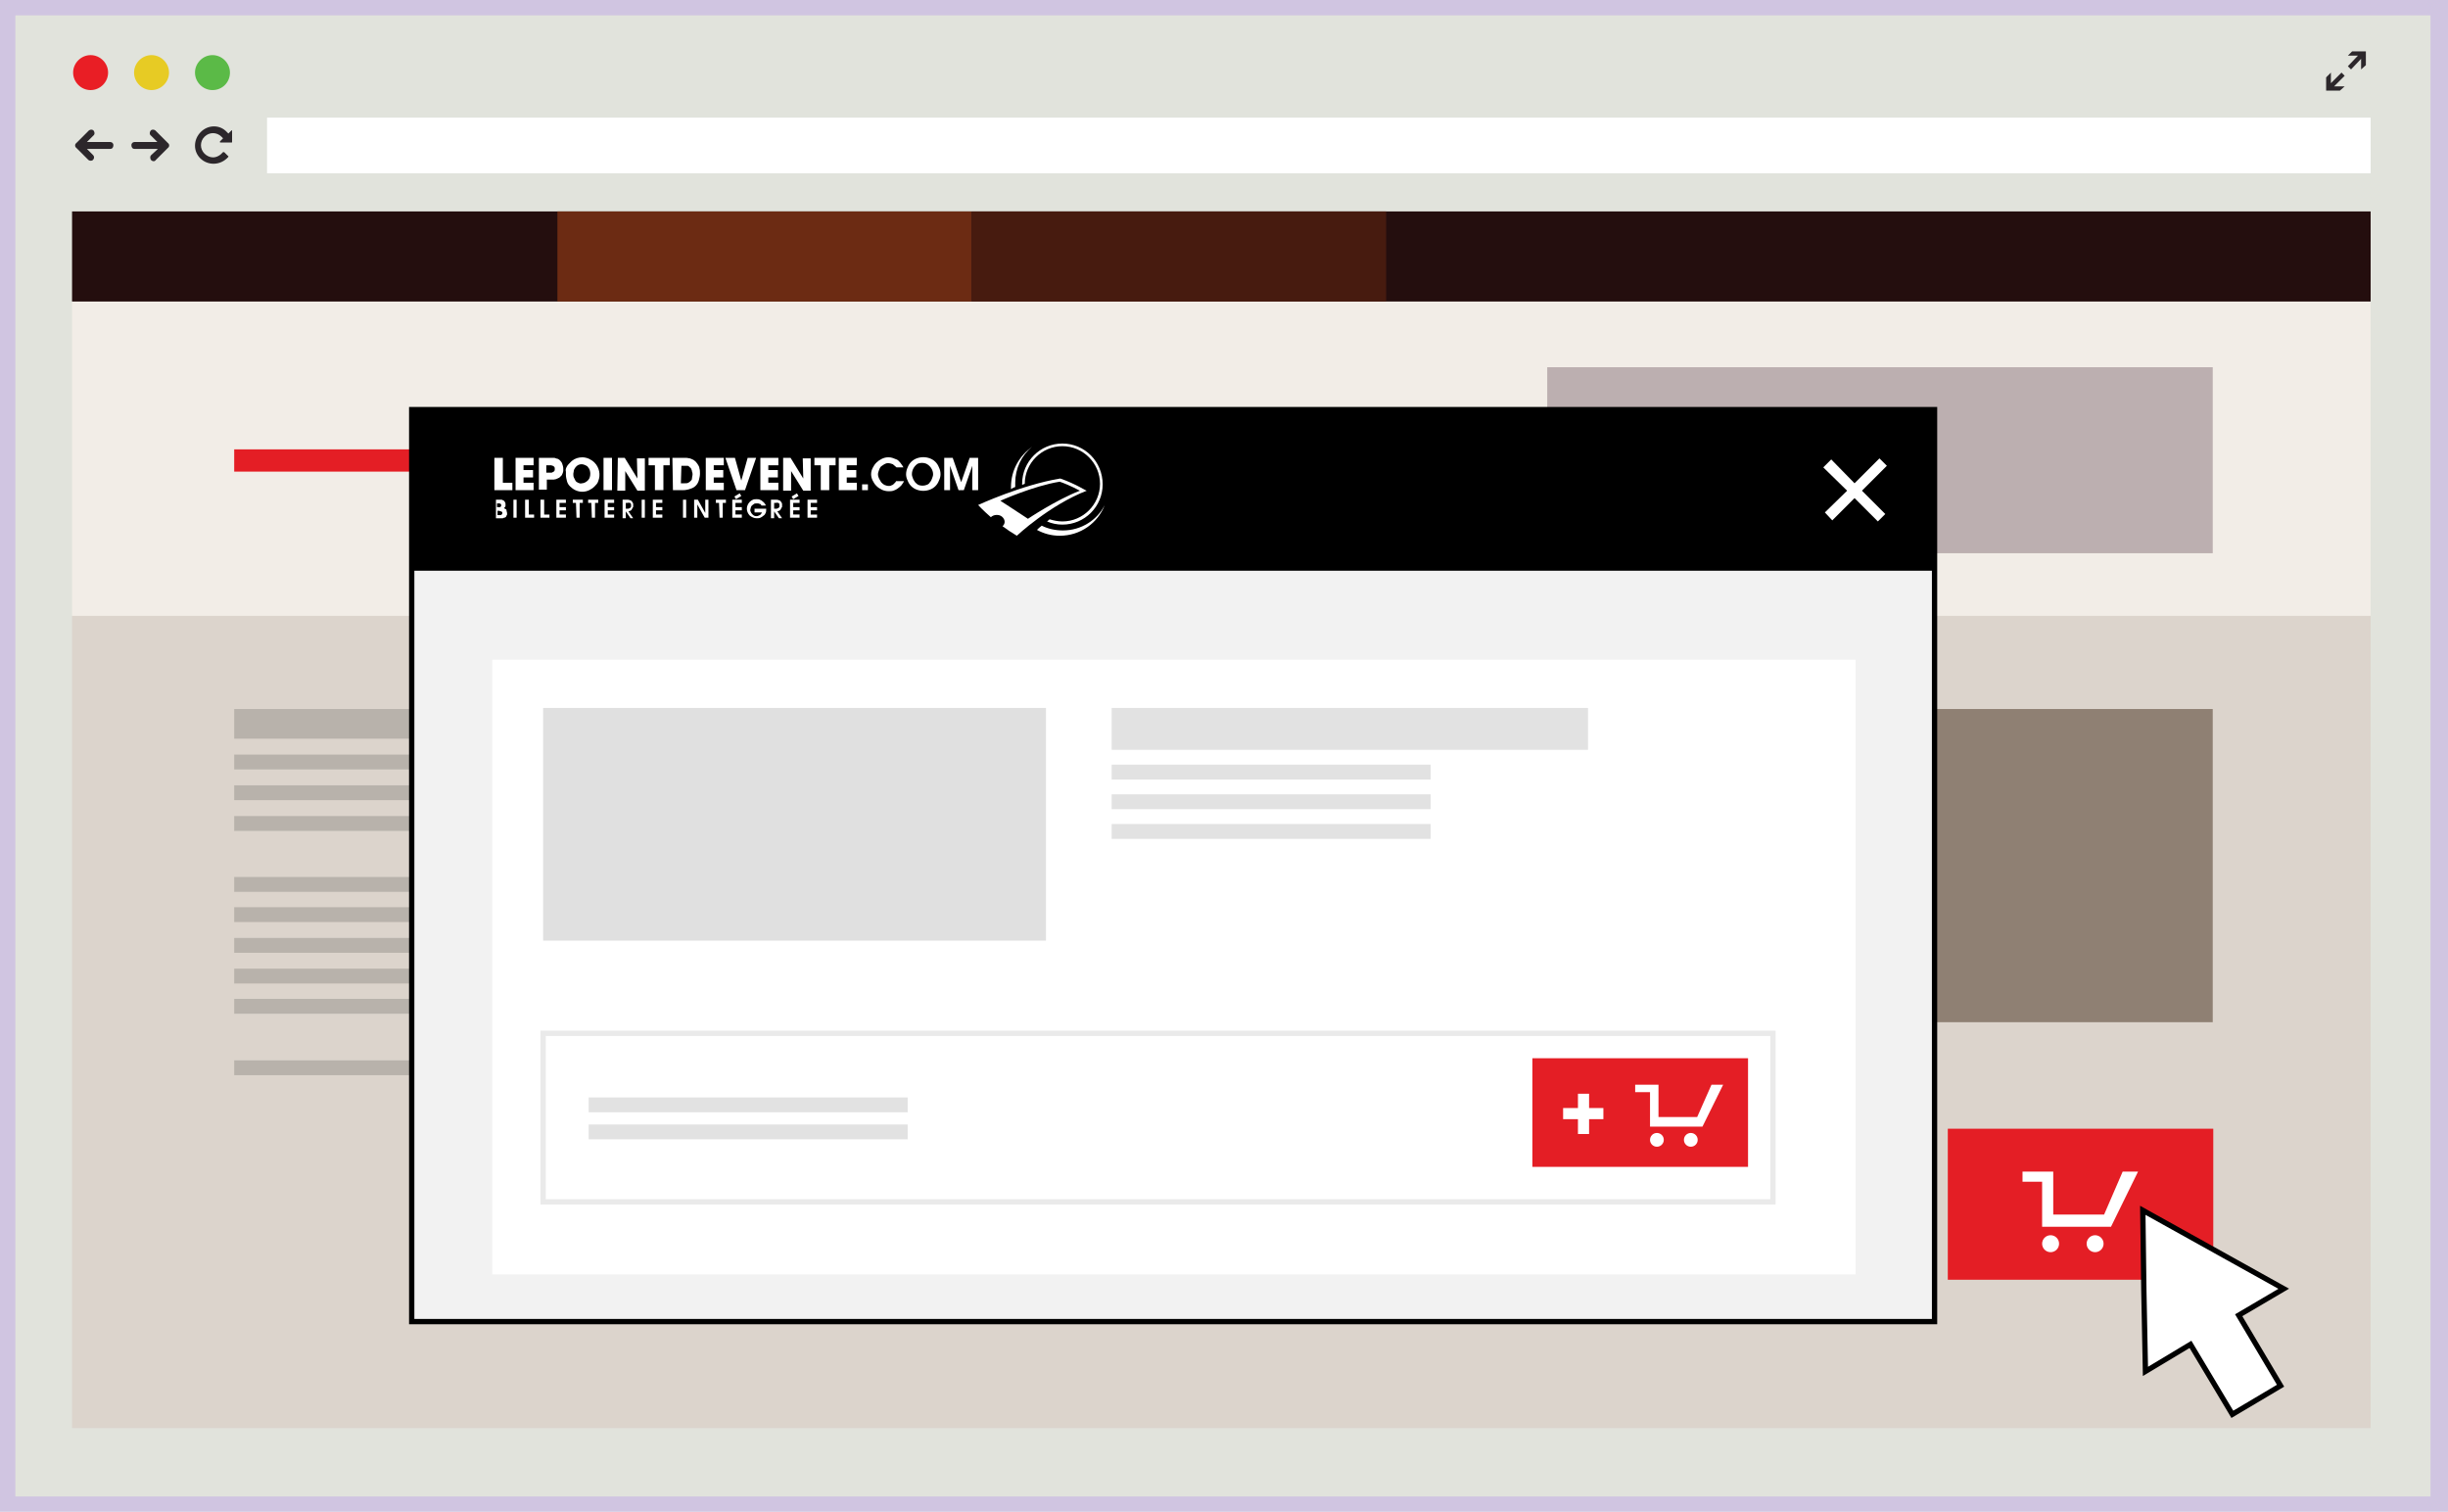<?xml version="1.0" encoding="utf-8"?>
<!-- Generator: Adobe Illustrator 23.0.6, SVG Export Plug-In . SVG Version: 6.00 Build 0)  -->
<svg version="1.1" id="Layer_1" xmlns="http://www.w3.org/2000/svg" xmlns:xlink="http://www.w3.org/1999/xlink" x="0px" y="0px"
	 viewBox="0 0 462 285.3" style="enable-background:new 0 0 462 285.3;" xml:space="preserve">
<style type="text/css">
	.st0{fill:#D0C5E1;}
	.st1{fill:#E1E3DC;}
	.st2{fill:#FFFFFF;}
	.st3{fill:#E91E25;}
	.st4{fill:#E7CB24;}
	.st5{fill:#5BBA47;}
	.st6{fill:#2C272B;}
	.st7{fill:#DCD4CC;}
	.st8{fill:#F2EDE7;}
	.st9{fill:#240E0E;}
	.st10{fill:#6C2B13;}
	.st11{fill:#471B0F;}
	.st12{fill:#E41E25;}
	.st13{fill:#BCAFB0;}
	.st14{fill:#B8B2AB;}
	.st15{fill:#8F8073;}
	.st16{fill:#231F20;}
	.st17{fill:#EF4136;}
	.st18{fill:#AAA8A5;}
	.st19{fill:#E61E25;}
	.st20{fill:#1F1B27;}
	.st21{fill:#908783;}
	.st22{fill:#B7B1AA;}
	.st23{fill:#A9A39C;}
	.st24{fill:#99938C;}
	.st25{fill:#7E7771;}
	.st26{fill:#FFFFFF;stroke:#000000;stroke-miterlimit:10;}
	.st27{fill:#F2F2F2;stroke:#000000;stroke-miterlimit:10;}
	.st28{fill:#E0E0E0;}
	.st29{fill:none;stroke:#EAEAEA;stroke-miterlimit:10;}
	.st30{fill:#E2E2E2;}
	.st31{display:none;fill:#FFFFFF;}
</style>
<title>your-website</title>
<rect class="st0" width="462" height="285.3"/>
<rect x="2.9" y="2.9" class="st1" width="455.8" height="279.5"/>
<rect x="50.4" y="22.2" class="st2" width="397" height="10.5"/>
<path class="st3" d="M13.8,13.7c0-1.8,1.5-3.3,3.3-3.3c1.8,0,3.3,1.5,3.3,3.3S18.9,17,17.1,17c0,0,0,0,0,0
	C15.3,17,13.8,15.5,13.8,13.7z"/>
<path class="st4" d="M25.3,13.7c0-1.8,1.5-3.3,3.3-3.3c1.8,0,3.3,1.5,3.3,3.3c0,1.8-1.5,3.3-3.3,3.3c0,0,0,0,0,0
	C26.8,17,25.3,15.5,25.3,13.7z"/>
<path class="st5" d="M36.8,13.7c0-1.8,1.5-3.3,3.3-3.3c1.8,0,3.3,1.5,3.3,3.3S42,17,40.1,17c0,0,0,0,0,0
	C38.3,17,36.8,15.5,36.8,13.7z"/>
<path class="st6" d="M29.8,28.1h-4.4c-0.4,0-0.6-0.3-0.6-0.7c0-0.4,0.3-0.6,0.6-0.6h4.3c0,0-0.2-0.2-1.2-1.2
	c-0.3-0.2-0.3-0.6-0.1-0.9s0.6-0.3,0.9-0.1c0,0,0.1,0.1,0.1,0.1l2.3,2.3c0.3,0.2,0.3,0.7,0,0.9c0,0,0,0,0,0l-2.3,2.3
	c-0.2,0.3-0.6,0.3-0.9,0c0,0,0,0,0,0c-0.2-0.3-0.2-0.7,0-0.9L29.8,28.1L29.8,28.1z"/>
<path class="st6" d="M16.4,28.1h4.4c0.4,0,0.6-0.3,0.6-0.7c0-0.4-0.3-0.6-0.6-0.6h-4.4l1.2-1.2c0.3-0.2,0.3-0.6,0.1-0.9
	s-0.6-0.3-0.9-0.1c0,0-0.1,0.1-0.1,0.1L14.4,27c-0.3,0.2-0.3,0.7,0,0.9c0,0,0,0,0,0l2.3,2.3c0.3,0.2,0.7,0.2,0.9-0.1
	c0.2-0.2,0.2-0.6,0-0.8L16.4,28.1L16.4,28.1z"/>
<path class="st6" d="M43.1,29.6c-0.7,0.8-1.7,1.3-2.8,1.3c-1.9,0-3.5-1.5-3.5-3.4c0-1,0.4-1.9,1.1-2.6l0,0c1.4-1.4,3.6-1.4,4.9,0
	l0,0c0.1,0.1,0.2,0.2,0.3,0.3l0.6-0.6c0,0,0.1,0,0.1,0c0,0,0,0,0,0.1v2.1c0,0,0,0.1-0.1,0.1l0,0h-2.1c0,0-0.1,0-0.1-0.1
	c0,0,0-0.1,0-0.1l0.6-0.6c-0.1-0.1-0.2-0.2-0.3-0.3l0,0c-0.9-0.9-2.3-0.9-3.2,0c0,0,0,0,0,0l0,0c-0.9,0.9-0.9,2.3,0,3.2
	c0.4,0.4,1,0.7,1.6,0.7c0.7,0,1.4-0.4,1.9-1c0,0,0.1,0,0.1,0c0,0,0.1,0,0.1,0l0.7,0.7c0.1,0,0.1,0.1,0.1,0.1
	C43.1,29.5,43.1,29.6,43.1,29.6z"/>
<polygon class="st6" points="443.7,13.1 445.6,11.1 445.6,13.1 446.5,12.3 446.5,9.7 443.9,9.7 443.1,10.5 445,10.5 443.1,12.5 
	443.7,13.1 "/>
<polygon class="st6" points="441.9,13.7 439.9,15.7 439.9,13.7 439,14.6 439,17.1 441.6,17.1 442.5,16.3 440.5,16.3 442.5,14.3 
	441.9,13.7 "/>
<rect x="13.6" y="116.2" class="st7" width="433.8" height="153.3"/>
<rect x="13.6" y="56.9" class="st8" width="433.8" height="59.3"/>
<rect x="13.6" y="39.9" class="st9" width="433.8" height="17"/>
<rect x="105.2" y="39.9" class="st10" width="78.2" height="17"/>
<rect x="183.4" y="39.9" class="st11" width="78.2" height="17"/>
<rect x="44.2" y="84.8" class="st12" width="50.2" height="4.2"/>
<rect x="103.2" y="84.8" class="st12" width="50.2" height="4.2"/>
<rect x="162.3" y="84.8" class="st12" width="50.2" height="4.2"/>
<rect x="221.3" y="84.8" class="st12" width="50.2" height="4.2"/>
<rect x="292" y="69.3" class="st13" width="125.6" height="35.1"/>
<rect x="44.2" y="133.8" class="st14" width="227.3" height="5.6"/>
<rect x="44.2" y="142.4" class="st14" width="227.3" height="2.8"/>
<rect x="44.2" y="148.2" class="st14" width="227.3" height="2.8"/>
<rect x="44.2" y="154" class="st14" width="227.3" height="2.8"/>
<rect x="44.2" y="165.5" class="st14" width="227.3" height="2.8"/>
<rect x="44.2" y="171.2" class="st14" width="227.3" height="2.8"/>
<rect x="44.2" y="177" class="st14" width="227.3" height="2.8"/>
<rect x="44.2" y="182.8" class="st14" width="227.3" height="2.8"/>
<rect x="44.2" y="188.5" class="st14" width="227.3" height="2.8"/>
<rect x="44.2" y="200.1" class="st14" width="227.3" height="2.8"/>
<rect x="367.6" y="213" class="st12" width="50.1" height="28.5"/>
<rect x="292" y="133.8" class="st15" width="125.6" height="59.1"/>
<rect x="772.5" y="103.2" class="st2" width="125.6" height="120.3"/>
<path class="st2" d="M698.2,142.4c-5,1-9.9,2.6-14.5,4.7c0.7,0.8,1.4,1.5,2.2,2.2c0.6-0.5,1.4-0.5,2-0.1c0.5,0.4,0.6,1.1,0.3,1.6
	c0,0.1-0.1,0.1-0.1,0.1c0.8,0.6,1.6,1.1,2.6,1.7c0,0,5.8-5.5,12.4-8C701.5,143.7,699.9,143,698.2,142.4"/>
<path class="st16" d="M688.2,150.8c0.3-0.5,0.2-1.2-0.3-1.5c-0.6-0.5-1.4-0.4-2,0.1c-0.7-0.6-1.4-1.2-2-1.9l0,0c0,0,0.1,0.6,2.1,2.5
	c0.4-0.6,1.1-0.7,1.7-0.4c0,0,0,0,0,0C688.1,149.8,688.3,150.3,688.2,150.8"/>
<path class="st16" d="M698.7,151.6c-1.3,0-2.6-0.3-3.8-0.9l1.2-1c0.8,0.3,1.7,0.5,2.5,0.5c3.8,0,6.9-3.1,6.9-6.9s-3.1-6.9-6.9-6.9
	c-3.8,0-6.9,3.1-6.9,6.9c0,0.1,0,0.2,0,0.4l-1.5,0.5c0-0.3-0.1-0.7-0.1-1c0-2.5,1.1-4.8,3-6.4c-2.3,1.6-3.7,4.3-3.7,7.1
	c0,0.2,0,0.4,0,0.6c-1.4,0.6-2.8,1.2-4.2,1.9c4.1-1.8,8.5-3.1,12.9-4c1.7,0.6,3.2,1.3,4.7,2.3c-6.4,2.4-12.4,8-12.4,8
	c-1-0.6-1.8-1.1-2.6-1.7l0,0.6c0.8,0.6,1.6,1.3,2.7,2c0.8-0.9,1.8-1.8,2.7-2.6c4,2.7,9.3,1.6,12-2.3c0.4-0.5,0.6-1.1,0.9-1.7
	C704.7,149.9,701.8,151.7,698.7,151.6"/>
<path class="st17" d="M698.2,143c-3.6,0.8-7.2,1.9-10.6,3.4c0,0,2.9,1.9,4.9,3.2c2.9-1.9,6-3.6,9.2-4.9
	C700.6,144,699.4,143.4,698.2,143"/>
<path class="st16" d="M598.9,139h1.5v4.4h1.7v1.3h-3.1V139z"/>
<path class="st16" d="M602.6,139h3.2v1.3H604v0.9h1.7v1.3H604v1h1.8v1.3h-3.2V139z"/>
<path class="st16" d="M606.7,139h1.9c0.2,0,0.4,0,0.7,0c0.2,0,0.3,0.1,0.5,0.1c0.1,0,0.2,0.1,0.3,0.1l0.3,0.2
	c0.2,0.2,0.4,0.4,0.5,0.7c0.1,0.3,0.2,0.6,0.2,0.8c0,0.1,0,0.3,0,0.4c0,0.1-0.1,0.3-0.1,0.4c-0.1,0.1-0.1,0.2-0.2,0.4
	c-0.1,0.1-0.2,0.2-0.2,0.3c-0.1,0.1-0.2,0.2-0.3,0.2c-0.1,0.1-0.2,0.1-0.3,0.1c-0.1,0-0.3,0.1-0.4,0.1c-0.2,0-0.4,0-0.6,0h-0.6v1.8
	h-1.4L606.7,139z M608.1,141.6h0.8c0.1,0,0.2,0,0.3-0.1c0.1,0,0.2-0.1,0.2-0.2c0.1-0.1,0.1-0.3,0.1-0.4c0-0.1,0-0.3-0.1-0.4
	c-0.1-0.1-0.2-0.2-0.3-0.2c-0.1,0-0.2-0.1-0.3-0.1h-0.8L608.1,141.6z"/>
<path class="st16" d="M611.6,140.7c0.2-0.5,0.5-0.9,0.9-1.2c0.2-0.2,0.5-0.3,0.8-0.4c0.3-0.1,0.7-0.2,1.1-0.2c0.4,0,0.8,0.1,1.2,0.2
	c0.4,0.1,0.7,0.4,1,0.6c0.3,0.3,0.5,0.6,0.6,0.9c0.2,0.4,0.2,0.7,0.2,1.1c0,0.4-0.1,0.8-0.2,1.1c-0.1,0.4-0.3,0.7-0.6,1
	c-0.3,0.3-0.6,0.5-1,0.6c-0.4,0.2-0.8,0.2-1.2,0.2c-0.4,0-0.8-0.1-1.2-0.2c-0.4-0.2-0.7-0.4-1-0.6c-0.3-0.3-0.5-0.6-0.6-0.9
	c-0.1-0.3-0.2-0.7-0.2-1.1c0-0.2,0-0.4,0-0.6C611.4,141.1,611.5,140.9,611.6,140.7z M612.8,141.8c0,0.2,0,0.4,0.1,0.6
	c0.1,0.2,0.2,0.4,0.3,0.5c0.1,0.2,0.3,0.3,0.5,0.4c0.2,0.1,0.4,0.1,0.7,0.1c0.2,0,0.5,0,0.7-0.2c0.2-0.1,0.3-0.2,0.5-0.4
	c0.1-0.2,0.2-0.3,0.3-0.5c0.1-0.2,0.1-0.4,0.1-0.6c0-0.2,0-0.4-0.1-0.6c-0.1-0.2-0.2-0.4-0.3-0.6c-0.1-0.2-0.3-0.3-0.5-0.4
	c-0.2-0.1-0.4-0.2-0.7-0.2c-0.2,0-0.5,0-0.7,0.1c-0.2,0.1-0.4,0.2-0.5,0.4c-0.1,0.2-0.2,0.3-0.3,0.5
	C612.8,141.4,612.8,141.6,612.8,141.8z"/>
<path class="st16" d="M618.1,139h1.5v5.7h-1.5V139z"/>
<path class="st16" d="M620.6,139h1.2l2.2,3.6l0,0L624,139h1.4v5.7h-1.3l-2.2-3.5l0,0v3.5h-1.4V139z"/>
<path class="st16" d="M627.2,140.2H626V139h3.7v1.3h-1.1v4.4h-1.5V140.2z"/>
<path class="st16" d="M630.2,139h1.9h0.6c0.2,0,0.4,0.1,0.7,0.1c0.2,0.1,0.5,0.2,0.7,0.3c0.2,0.2,0.5,0.4,0.6,0.6
	c0.2,0.3,0.3,0.5,0.4,0.9c0.1,0.3,0.1,0.6,0.1,0.9c0,0.4,0,0.7-0.1,1.1c-0.1,0.3-0.3,0.6-0.5,0.9c-0.3,0.3-0.6,0.5-0.9,0.6
	c-0.4,0.2-0.9,0.2-1.4,0.2h-2L630.2,139z M631.7,143.4h0.6c0.2,0,0.5,0,0.7-0.1c0.2-0.1,0.3-0.2,0.4-0.3c0.1-0.2,0.2-0.3,0.2-0.5
	c0-0.2,0.1-0.4,0.1-0.6c0-0.2,0-0.4-0.1-0.5c0-0.2-0.1-0.4-0.2-0.5c0-0.1-0.1-0.1-0.1-0.2c-0.1-0.1-0.1-0.1-0.2-0.2
	c-0.1-0.1-0.2-0.1-0.3-0.1c-0.1,0-0.3,0-0.4,0h-0.6V143.4z"/>
<path class="st16" d="M636,139h3.2v1.3h-1.8v0.9h1.7v1.3h-1.7v1h1.8v1.3h-3.2L636,139z"/>
<path class="st16" d="M641.2,139l1.2,4l0,0l1.2-4h1.5l-1.9,5.7h-1.5l-1.9-5.7H641.2z"/>
<path class="st16" d="M645.6,139h3.2v1.3H647v0.9h1.7v1.3H647v1h1.8v1.3h-3.2V139z"/>
<path class="st16" d="M649.7,139h1.2l2.2,3.6l0,0l-0.1-3.6h1.4v5.7h-1.3l-2.2-3.5l0,0v3.5h-1.4L649.7,139z"/>
<path class="st16" d="M656.2,140.2h-1.1V139h3.7v1.3h-1.1v4.4h-1.5V140.2z"/>
<path class="st16" d="M659.4,139h3.2v1.3h-1.8v0.9h1.7v1.3h-1.7v1h1.8v1.3h-3.2V139z"/>
<path class="st17" d="M663.5,143.7h1v1h-1V143.7z"/>
<path class="st17" d="M670.9,143.1c-0.1,0.3-0.3,0.5-0.4,0.7c-0.2,0.2-0.4,0.4-0.6,0.5c-0.2,0.1-0.5,0.3-0.8,0.3
	c-0.7,0.2-1.4,0.2-2-0.1c-0.4-0.2-0.7-0.4-1-0.6c-0.3-0.3-0.5-0.6-0.6-1c-0.2-0.4-0.2-0.7-0.2-1.1c0-0.4,0.1-0.8,0.2-1.1
	c0.3-0.7,0.9-1.3,1.6-1.6c0.4-0.2,0.8-0.2,1.2-0.2c0.2,0,0.5,0,0.7,0.1c0.3,0.1,0.5,0.2,0.8,0.3c0.5,0.3,0.9,0.8,1.2,1.3h-1.2
	c-0.2-0.2-0.4-0.4-0.7-0.6c-0.3-0.1-0.5-0.2-0.8-0.2c-0.2,0-0.5,0.1-0.7,0.1c-0.2,0.1-0.4,0.2-0.6,0.4c-0.2,0.2-0.3,0.4-0.4,0.6
	c-0.1,0.2-0.2,0.5-0.2,0.8c0,0.3,0.1,0.5,0.2,0.8c0.1,0.2,0.2,0.4,0.4,0.6c0.2,0.2,0.4,0.3,0.6,0.4c0.2,0.1,0.5,0.2,0.7,0.2
	c0.2,0,0.3,0,0.5-0.1c0.1,0,0.3-0.1,0.4-0.2c0.1-0.1,0.2-0.1,0.3-0.2l0.2-0.2L670.9,143.1z"/>
<path class="st17" d="M671.2,141.8c0-0.4,0.1-0.8,0.2-1.2c0.2-0.4,0.4-0.7,0.7-0.9c0.3-0.3,0.6-0.5,1-0.6c0.7-0.3,1.6-0.3,2.3,0
	c0.4,0.1,0.7,0.4,1,0.6c0.3,0.3,0.5,0.6,0.6,0.9c0.2,0.4,0.2,0.8,0.2,1.2c0,0.4-0.1,0.8-0.2,1.1c-0.3,0.7-0.9,1.3-1.6,1.6
	c-0.4,0.2-0.8,0.2-1.2,0.2c-0.8,0-1.5-0.3-2.1-0.9c-0.3-0.3-0.5-0.6-0.6-0.9C671.3,142.6,671.2,142.2,671.2,141.8z M672.3,141.8
	c0,0.3,0,0.5,0.1,0.8c0.1,0.2,0.2,0.4,0.4,0.6c0.2,0.2,0.4,0.3,0.6,0.4c0.2,0.1,0.5,0.2,0.8,0.2c0.3,0,0.5,0,0.8-0.2
	c0.2-0.1,0.4-0.2,0.6-0.4c0.2-0.2,0.3-0.4,0.4-0.6c0.1-0.2,0.2-0.5,0.2-0.8c0-0.3,0-0.5-0.2-0.8c-0.2-0.5-0.5-0.8-1-1.1
	c-0.2-0.1-0.5-0.2-0.8-0.2c-0.3,0-0.5,0.1-0.8,0.2c-0.2,0.1-0.4,0.2-0.6,0.4c-0.2,0.2-0.3,0.4-0.4,0.6
	C672.4,141.3,672.3,141.6,672.3,141.8L672.3,141.8z"/>
<path class="st17" d="M678,139h1.5l1.5,4.3l0,0l1.5-4.3h1.5v5.7h-1.1v-4.3l0,0l-1.5,4.3h-0.9l-1.5-4.3l0,0v4.3H678L678,139z"/>
<path class="st17" d="M598.9,146.4h0.9h0.3c0.1,0,0.2,0,0.2,0.1c0.1,0,0.1,0.1,0.2,0.1c0.1,0.1,0.2,0.2,0.2,0.3
	c0.1,0.1,0.1,0.2,0.1,0.3c0,0.1,0,0.2,0,0.2c0,0.1-0.1,0.1-0.1,0.2c0,0-0.1,0.1-0.1,0.1l-0.1,0.1l0.2,0.1c0.1,0,0.1,0.1,0.2,0.1
	c0.1,0.1,0.1,0.1,0.1,0.2c0,0.1,0.1,0.2,0.1,0.3c0,0.1,0,0.2,0,0.3c0,0.1-0.1,0.1-0.1,0.2c0,0.1-0.1,0.1-0.1,0.2
	c0,0-0.1,0.1-0.1,0.1c-0.1,0-0.1,0.1-0.2,0.1c-0.1,0-0.1,0-0.2,0.1H600h-1L598.9,146.4z M599.5,147.6h0.3c0.1,0,0.1,0,0.2,0
	c0.1,0,0.1-0.1,0.1-0.1c0-0.1,0.1-0.1,0.1-0.2c0-0.1,0-0.2-0.1-0.2c-0.1-0.1-0.2-0.1-0.3-0.1h-0.2V147.6z M599.5,149h0.4
	c0.1,0,0.1,0,0.2,0c0.1,0,0.1-0.1,0.2-0.1c0.1-0.1,0.1-0.2,0.1-0.2c0,0,0-0.1,0-0.1c0-0.1,0-0.1-0.1-0.1c-0.1,0-0.1-0.1-0.2-0.1
	c-0.1,0-0.2,0-0.3,0h-0.3L599.5,149z"/>
<path class="st17" d="M602.3,146.4h0.6v3.2h-0.6V146.4z"/>
<path class="st17" d="M604.4,146.4h0.6v2.6h1v0.6h-1.6L604.4,146.4z"/>
<path class="st17" d="M607.1,146.4h0.6v2.6h1v0.6h-1.6L607.1,146.4z"/>
<path class="st17" d="M609.8,146.4h1.7v0.6h-1.1v0.8h1.1v0.6h-1.1v0.8h1.1v0.6h-1.7V146.4z"/>
<path class="st17" d="M613.3,146.9h-0.6v-0.6h1.8v0.6h-0.6v2.6h-0.6V146.9z"/>
<path class="st17" d="M615.9,146.9h-0.6v-0.6h1.8v0.6h-0.6v2.6h-0.6V146.9z"/>
<path class="st17" d="M618.2,146.4h1.7v0.6h-1.1v0.8h1.1v0.6h-1.1v0.8h1.1v0.6h-1.7V146.4z"/>
<path class="st17" d="M621.4,146.4h1c0.2,0,0.3,0,0.5,0.1c0.1,0,0.2,0.1,0.3,0.2l0.1,0.1l0.1,0.2c0,0.1,0.1,0.1,0.1,0.2
	c0,0.1,0,0.2,0,0.2c0,0.1,0,0.1,0,0.2c0,0.1,0,0.1,0,0.2c0,0.1-0.1,0.1-0.1,0.2c0,0.1-0.1,0.1-0.2,0.2c-0.1,0.1-0.2,0.1-0.3,0.2
	l-0.3,0.1l0.9,1.2h-0.7l-0.8-1.2l0,0v1.2h-0.6L621.4,146.4z M622,147.9h0.4c0.1,0,0.2,0,0.3-0.1c0.1,0,0.1-0.1,0.2-0.1
	c0,0,0.1-0.1,0.1-0.2c0,0,0-0.1,0-0.1c0,0,0-0.1,0-0.1c0-0.1,0-0.1-0.1-0.2c-0.1-0.1-0.1-0.1-0.2-0.1c-0.1,0-0.2,0-0.3,0H622
	L622,147.9z"/>
<path class="st17" d="M624.8,146.4h0.6v3.2h-0.6V146.4z"/>
<path class="st17" d="M626.8,146.4h1.7v0.6h-1.1v0.8h1.1v0.6h-1.1v0.8h1.1v0.6h-1.7V146.4z"/>
<path class="st17" d="M632,146.4h0.6v3.2H632V146.4z"/>
<path class="st17" d="M634.1,146.4h0.7l1.3,2.3l0,0v-2.3h0.6v3.2H636l-1.3-2.3l0,0v2.3h-0.6V146.4z"/>
<path class="st17" d="M638.4,146.9h-0.6v-0.6h1.8v0.6H639v2.6h-0.6V146.9z"/>
<path class="st17" d="M640.7,146.4h1.7v0.6h-1.1v0.8h1.1v0.6h-1.1v0.8h1.1v0.6h-1.7V146.4z M641.1,145.7l1-0.6l0.2,0.4l-1,0.5
	L641.1,145.7z"/>
<path class="st17" d="M644.6,147.9h2.1v0.1c0,0.2,0,0.4-0.1,0.6c-0.1,0.2-0.2,0.4-0.4,0.5c-0.2,0.1-0.3,0.3-0.5,0.3
	c-0.4,0.2-0.9,0.2-1.3,0c-0.2-0.1-0.4-0.2-0.5-0.4c-0.2-0.1-0.3-0.3-0.4-0.5c-0.3-0.6-0.1-1.4,0.4-1.8c0.2-0.1,0.3-0.3,0.5-0.4
	c0.2-0.1,0.4-0.1,0.6-0.1c0.2,0,0.4,0,0.5,0.1c0.2,0.1,0.3,0.1,0.5,0.2c0.1,0.1,0.2,0.2,0.3,0.3c0.1,0.1,0.1,0.2,0.2,0.4h-0.7
	l-0.1-0.2c-0.1-0.1-0.3-0.2-0.4-0.2c-0.1,0-0.2,0-0.3,0c-0.3,0-0.6,0.1-0.8,0.4c-0.1,0.1-0.2,0.2-0.2,0.4c-0.1,0.2-0.1,0.5,0,0.8
	c0,0.1,0.1,0.3,0.2,0.4c0.1,0.1,0.2,0.2,0.4,0.3c0.2,0.1,0.3,0.1,0.5,0.1c0.2,0,0.4-0.1,0.5-0.1c0.2-0.1,0.3-0.2,0.4-0.4h-1.3V147.9
	z"/>
<path class="st17" d="M647.5,146.4h1c0.2,0,0.3,0,0.5,0.1c0.1,0,0.2,0.1,0.3,0.2l0.1,0.1l0.1,0.2c0,0.1,0.1,0.1,0.1,0.2
	c0,0.1,0,0.2,0,0.2c0,0.1,0,0.1,0,0.2c0,0.1,0,0.1,0,0.2c0,0.1-0.1,0.1-0.1,0.2c0,0.1-0.1,0.1-0.1,0.2c-0.1,0.1-0.2,0.1-0.3,0.2
	l-0.2,0.1l0.9,1.2h-0.7l-0.8-1.2l0,0v1.2h-0.6L647.5,146.4z M648.1,147.9h0.4c0.1,0,0.2,0,0.3-0.1c0.1,0,0.1-0.1,0.2-0.1
	c0,0,0.1-0.1,0.1-0.2c0,0,0-0.1,0-0.1c0,0,0-0.1,0-0.1c0-0.1,0-0.1-0.1-0.2c0-0.1-0.1-0.1-0.2-0.1c-0.1,0-0.2,0-0.3,0h-0.4
	L648.1,147.9z"/>
<path class="st17" d="M650.8,146.4h1.7v0.6h-1.1v0.8h1.1v0.6h-1.1v0.8h1.1v0.6h-1.7V146.4z M651.2,145.7l1-0.6l0.2,0.4l-1,0.5
	L651.2,145.7z"/>
<path class="st17" d="M653.9,146.4h1.7v0.6h-1.1v0.8h1.1v0.6h-1.1v0.8h1.1v0.6h-1.7V146.4z"/>
<rect x="590.3" y="157.2" class="st18" width="125.6" height="0.8"/>
<path class="st19" d="M598.9,164.1h0.6v1.6h1.2v-1.6h0.6v3.9h-0.6v-1.8h-1.2v1.8h-0.6V164.1z"/>
<path class="st19" d="M602.2,164.1h0.6v1.6h1.2v-1.6h0.6v3.9h-0.6v-1.8h-1.2v1.8h-0.6V164.1z"/>
<path class="st19" d="M606.9,164.1h1l0.7,2.9l0,0l0.7-2.9h1v3.9h-0.6v-3.3l0,0l-0.8,3.3h-0.6l-0.8-3.3l0,0v3.3h-0.6L606.9,164.1z"/>
<path class="st19" d="M611,164.1h1l0.7,2.9l0,0l0.7-2.9h1v3.9h-0.6v-3.3l0,0L613,168h-0.5l-0.8-3.3l0,0v3.3h-0.6L611,164.1z"/>
<path class="st19" d="M617.2,164.1h0.8l1,3.9h-0.7l-0.2-1H617l-0.3,1h-0.6L617.2,164.1z M618.1,166.5l-0.5-1.9l0,0l-0.5,1.9H618.1z"
	/>
<path class="st19" d="M620.2,164.1h0.8l1,3.9h-0.7l-0.2-1H620l-0.3,1h-0.6L620.2,164.1z M621.1,166.5l-0.5-1.9l0,0l-0.5,1.9H621.1z"
	/>
<path class="st19" d="M623.2,164.1h0.8l1,3.9h-0.7l-0.2-1H623l-0.3,1h-0.6L623.2,164.1z M624.1,166.5l-0.5-1.9l0,0l-0.5,1.9H624.1z"
	/>
<path class="st19" d="M626.2,164.1h0.8l1,3.9h-0.7l-0.2-1H626l-0.3,1h-0.6L626.2,164.1z M627.1,166.5l-0.5-1.9l0,0l-0.5,1.9H627.1z"
	/>
<path class="st20" d="M599,174.2h2.8v0.9h-1.6v1h1.5v0.9h-1.5v1.1h1.7v0.9H599V174.2z M600.2,173h1l-0.7,1h-0.7L600.2,173z"/>
<path class="st20" d="M602.2,174.2h1.2l0.6,3.7l0,0l0.6-3.7h1.2l-1.1,4.8h-1.5L602.2,174.2z"/>
<path class="st20" d="M606.3,174.2h2.8v0.9h-1.7v1h1.5v0.9h-1.5v1.1h1.8v0.9h-2.9L606.3,174.2z M607.6,173h1l-0.7,1h-0.8L607.6,173z
	"/>
<path class="st20" d="M609.9,174.2h1.3l0.9,3.1l0,0v-3.1h1.1v4.8h-1.3l-1-3.3l0,0v3.3h-1L609.9,174.2z"/>
<path class="st20" d="M614.1,174.2h2.8v0.9h-1.7v1h1.5v0.9h-1.5v1.1h1.7v0.9h-2.9V174.2z"/>
<path class="st20" d="M617.7,174.2h1.7l0.6,3.2l0,0l0.6-3.2h1.6v4.8h-1v-3.7l0,0l-0.7,3.7h-0.9l-0.8-3.7l0,0v3.7h-1L617.7,174.2z"/>
<path class="st20" d="M623.1,174.2h2.8v0.9h-1.6v1h1.5v0.9h-1.5v1.1h1.7v0.9h-2.9L623.1,174.2z"/>
<path class="st20" d="M626.7,174.2h1.3l0.9,3.1l0,0v-3.1h1v4.8h-1.3l-1-3.3l0,0v3.3h-1V174.2z"/>
<path class="st20" d="M631.5,175.1h-1v-0.9h3.2v0.9h-1v3.9h-1.1L631.5,175.1z"/>
<path class="st20" d="M598.9,180.6h0.5v3.5h1.6v0.4h-2.1V180.6z"/>
<path class="st20" d="M601.5,180.6h0.5v0.5h-0.5V180.6z M601.5,181.6h0.5v2.9h-0.5V181.6z"/>
<path class="st20" d="M603.2,183.1c0,0.4,0,1.1,0.6,1.1s0.5-0.5,0.5-0.7h0.5c0,0.6-0.4,1-0.9,1c0,0,0,0-0.1,0c-0.7,0-1-0.5-1-1.5
	c0-0.7,0.1-1.6,1.1-1.6c0.9,0,1,0.8,1,1.4v0.2H603.2z M604.3,182.7v-0.2c0-0.3-0.1-0.7-0.5-0.7s-0.5,0.6-0.5,0.8v0.1H604.3z"/>
<path class="st20" d="M607.4,184.5h-0.4v-0.4l0,0c-0.1,0.3-0.4,0.4-0.7,0.4c-0.8,0-0.8-0.6-0.8-0.9v-2.1h0.5v2c0,0.2,0,0.6,0.4,0.6
	c0.3,0,0.6-0.2,0.6-0.5c0,0,0,0,0-0.1v-2h0.5L607.4,184.5z"/>
<path class="st20" d="M609.4,180.6h0.5l0.7,1.5l0.7-1.5h0.5l-1,1.9l1,2h-0.5l-0.8-1.6l-0.8,1.6h-0.5l1-2L609.4,180.6z"/>
<path class="st20" d="M612.1,180.6h0.5l0.8,1.8l0.8-1.8h0.5l-1,2.4v1.5h-0.5V183L612.1,180.6z"/>
<path class="st20" d="M615,184.1l1.8-3.1h-1.7v-0.4h2.2v0.4l-1.8,3.1h1.8v0.4h-2.3L615,184.1z"/>
<path class="st20" d="M600.2,192c0-0.3-0.1-0.5-0.5-0.5c-0.2,0-0.5,0.1-0.5,0.4c0,0,0,0.1,0,0.1c0,0.9,1.4,0.3,1.4,1.5
	c0,0.5-0.3,0.9-0.8,0.9c0,0-0.1,0-0.1,0c-0.7,0-0.9-0.4-0.9-1h0.4c0,0.3,0,0.7,0.6,0.7c0.3,0,0.5-0.2,0.5-0.5c0,0,0,0,0,0
	c0-0.9-1.4-0.4-1.4-1.5c0-0.4,0.3-0.8,0.7-0.9c0,0,0.1,0,0.1,0c0.4-0.1,0.8,0.2,0.9,0.6c0,0.1,0,0.1,0,0.2L600.2,192z"/>
<path class="st20" d="M601.1,191.2h1.6v0.3h-1.2v1h1.1v0.3h-1.1v1.1h1.2v0.3h-1.6V191.2z M602,190.5h0.4l-0.5,0.6h-0.3L602,190.5z"
	/>
<path class="st20" d="M603.2,191.2h0.4v2.7h1.2v0.3h-1.6V191.2z"/>
<path class="st20" d="M605.2,191.2h1.6v0.3h-1.2v1h1.1v0.3h-1.1v1.1h1.3v0.3h-1.6V191.2z"/>
<path class="st20" d="M609.2,193.2c0,0.6-0.3,1.1-0.9,1.1c-0.9,0-1-0.8-1-1.6s0.1-1.6,1-1.6c0.6,0,0.9,0.4,0.9,0.9h-0.4
	c0-0.3-0.1-0.6-0.5-0.6s-0.6,0.6-0.6,1.3s0.1,1.3,0.6,1.3c0.5,0,0.5-0.4,0.5-0.8H609.2z"/>
<path class="st20" d="M610.7,194.3h-0.4v-2.7h-0.8v-0.3h1.9v0.3h-0.8V194.3z"/>
<path class="st20" d="M611.8,191.2h0.4v3.1h-0.4L611.8,191.2z"/>
<path class="st20" d="M614.8,192.8c0,0.8-0.1,1.6-1,1.6s-1-0.8-1-1.6s0.1-1.6,1-1.6S614.8,192,614.8,192.8z M613.2,192.8
	c0,0.7,0.1,1.3,0.6,1.3c0.5,0,0.6-0.6,0.6-1.3s-0.1-1.3-0.6-1.3C613.3,191.5,613.2,192.1,613.2,192.8L613.2,192.8z"/>
<path class="st20" d="M615.3,191.2h0.5l1,2.6l0,0v-2.6h0.4v3.1h-0.5l-1-2.5l0,0v2.5h-0.4L615.3,191.2z"/>
<path class="st20" d="M619,191.2h0.8c0.9,0,1.1,0.7,1.1,1.5s-0.2,1.5-1,1.5h-0.8L619,191.2z M619.4,194h0.4c0.7,0,0.7-0.7,0.7-1.2
	s0-1.2-0.7-1.2h-0.4V194z"/>
<path class="st20" d="M621.5,191.2h1.6v0.3h-1.2v1h1.1v0.3h-1.1v1.1h1.3v0.3h-1.6V191.2z"/>
<path class="st20" d="M624.8,191.2h0.9c0.4,0,0.7,0.2,0.8,0.6c0,0.1,0,0.1,0,0.2c0,0.3-0.2,0.5-0.4,0.6l0,0c0.3,0.1,0.6,0.4,0.5,0.8
	c0,0.6-0.3,0.9-1,0.9h-0.8L624.8,191.2z M625.2,192.6h0.4c0.3,0,0.5-0.2,0.5-0.4c0,0,0-0.1,0-0.1c0-0.3-0.2-0.5-0.5-0.5h-0.4V192.6z
	 M625.2,194h0.5c0.3,0,0.5-0.2,0.5-0.5c0,0,0-0.1,0-0.1c0-0.3-0.2-0.6-0.5-0.6c0,0-0.1,0-0.1,0h-0.5V194z"/>
<path class="st20" d="M627.1,191.2h0.4v3.1h-0.4V191.2z"/>
<path class="st20" d="M628.1,191.2h0.4v2.7h1.2v0.3h-1.6V191.2z"/>
<path class="st20" d="M630.2,191.2h0.4v2.7h1.2v0.3h-1.6V191.2z"/>
<path class="st20" d="M632.2,191.2h1.6v0.3h-1.2v1h1.1v0.3h-1.1v1.1h1.2v0.3h-1.6V191.2z"/>
<path class="st20" d="M635.2,194.3h-0.4v-2.7h-0.8v-0.3h1.9v0.3h-0.8V194.3z"/>
<path class="st20" d="M637.7,192c0-0.3-0.1-0.5-0.5-0.5c-0.2,0-0.5,0.1-0.5,0.4c0,0,0,0.1,0,0.1c0,0.9,1.4,0.3,1.4,1.5
	c0,0.5-0.3,0.9-0.8,0.9c0,0-0.1,0-0.1,0c-0.7,0-0.9-0.4-0.9-1h0.4c0,0.3,0,0.7,0.6,0.7c0.3,0,0.5-0.2,0.5-0.5c0,0,0,0,0,0
	c0-0.9-1.4-0.4-1.4-1.5c0-0.4,0.3-0.8,0.7-0.9c0.1,0,0.1,0,0.2,0c0.4-0.1,0.8,0.2,0.8,0.6c0,0.1,0,0.1,0,0.2L637.7,192z"/>
<rect x="684" y="163.4" class="st21" width="23.5" height="20.4"/>
<path class="st20" d="M701.3,170.5h-2c-0.3,0-0.5-0.3-0.6-0.6l-0.2-0.8c-0.1-0.4-0.3-0.6-0.6-0.6h-4.5c-0.3,0-0.5,0.3-0.6,0.6
	l-0.2,0.8c-0.1,0.3-0.3,0.6-0.6,0.6h-2c-0.6,0-1,0.4-1,1v6.5c0,0.6,0.4,1,1,1h11.1c0.6,0,1-0.4,1-1v-6.5
	C702.3,170.9,701.9,170.5,701.3,170.5z"/>
<path class="st21" d="M692.5,174.4c0-1.8,1.5-3.3,3.3-3.3s3.3,1.5,3.3,3.3c0,1.8-1.5,3.3-3.3,3.3c0,0,0,0,0,0
	C693.9,177.7,692.5,176.2,692.5,174.4z"/>
<path class="st20" d="M693.8,174.4c0-1,0.8-1.9,1.9-1.9s1.9,0.8,1.9,1.9c0,1-0.8,1.9-1.9,1.9c0,0,0,0,0,0
	C694.7,176.3,693.9,175.5,693.8,174.4z"/>
<polygon class="st12" points="626.5,199.8 623.1,203.3 599,203.3 599,196.2 623.1,196.2 "/>
<polygon class="st22" points="644.1,196.2 624,196.2 627.4,199.8 624,203.3 644.1,203.3 647.5,199.8 "/>
<polygon class="st23" points="665.2,196.2 645.1,196.2 648.5,199.8 645.1,203.3 665.2,203.3 668.6,199.8 "/>
<polygon class="st24" points="686.4,196.2 666.2,196.2 669.6,199.8 666.2,203.3 686.4,203.3 689.8,199.8 "/>
<polygon class="st25" points="707.5,203.3 687.4,203.3 690.8,199.8 687.4,196.2 707.5,196.2 "/>
<rect x="599" y="203.9" class="st20" width="108.5" height="39.4"/>
<path class="st20" d="M611.1,199.1h-0.7v-0.5h0.1c0.6,0,0.8-0.3,0.8-0.5h0.6v3.5h-0.8L611.1,199.1z"/>
<path class="st20" d="M633.9,199.2v-0.1c0-0.7,0.4-1,1.1-1s1.1,0.4,1.1,1c0,0.4-0.2,0.9-0.5,1.1c-0.3,0.2-0.5,0.5-0.7,0.7h1.2v0.6
	h-2.2c0-0.6,0.3-1.2,0.8-1.6c0.6-0.5,0.6-0.7,0.6-0.9s0-0.5-0.3-0.5c-0.2,0-0.3,0.4-0.3,0.6L633.9,199.2z"/>
<path class="st20" d="M656.4,200.5c0,0.3,0,0.6,0.3,0.6s0.3-0.1,0.3-0.5s-0.1-0.6-0.4-0.6h-0.2v-0.5h0.2c0.3,0,0.3-0.2,0.3-0.5
	s-0.1-0.4-0.3-0.4s-0.3,0.1-0.3,0.5h-0.7c0-0.3,0.1-0.6,0.3-0.8c0.2-0.2,0.5-0.3,0.8-0.3c0.7,0,1,0.3,1,1c0,0.3-0.2,0.6-0.5,0.7l0,0
	c0.4,0.1,0.6,0.3,0.6,0.8c0,0.6-0.4,1-1,1c0,0-0.1,0-0.1,0c-0.7,0-1.1-0.2-1.1-1.1L656.4,200.5z"/>
<path class="st20" d="M676.3,200.2l1.1-2.1h0.9v2.1h0.3v0.6h-0.3v0.7h-0.8v-0.7h-1.2V200.2z M677.5,199L677.5,199l-0.6,1.2h0.6
	L677.5,199z"/>
<path class="st20" d="M697.6,200.5v0.1c0,0.2,0,0.4,0.3,0.4c0.3,0,0.3-0.3,0.3-0.8s-0.1-0.6-0.3-0.6c-0.2,0-0.3,0.1-0.3,0.3
	c0,0,0,0,0,0h-0.8l0.1-1.9h1.9v0.6h-1.3v0.6l0,0c0.1-0.2,0.3-0.3,0.6-0.3c0.6,0,0.9,0.4,0.9,1.2s-0.4,1.2-1.1,1.2s-1.1-0.4-1.1-1
	v-0.1L697.6,200.5z"/>
<rect x="604.3" y="209.2" class="st2" width="4.8" height="4.8"/>
<path class="st20" d="M606.5,211.2H606v-0.4h0.1c0.5,0,0.6-0.2,0.6-0.4h0.4v2.6h-0.6V211.2z"/>
<path class="st2" d="M611.9,210.4h0.4l0.7,2.6h-0.3l-0.2-0.7h-0.8l-0.2,0.7h-0.3L611.9,210.4z M611.8,212.1h0.7l-0.3-1.3l0,0
	L611.8,212.1z"/>
<path class="st2" d="M613.5,210.4h0.7c0.8,0,0.9,0.6,0.9,1.3s-0.2,1.3-0.9,1.3h-0.7V210.4z M613.8,212.8h0.3c0.6,0,0.6-0.6,0.6-1
	s0-1-0.6-1h-0.3V212.8z"/>
<path class="st2" d="M615.7,210.4h0.5l0.5,2.1l0,0l0.5-2.1h0.5v2.6h-0.3v-2.3l0,0L617,213h-0.3l-0.6-2.3l0,0v2.3h-0.3V210.4z"/>
<path class="st2" d="M618.5,210.4h0.3v2.6h-0.3V210.4z"/>
<path class="st2" d="M620.6,211.1c0-0.3-0.1-0.5-0.4-0.5c-0.2,0-0.4,0.1-0.4,0.3c0,0,0,0.1,0,0.1c0,0.7,1.2,0.3,1.2,1.2
	c0,0.4-0.3,0.7-0.7,0.8c0,0-0.1,0-0.1,0c-0.6,0-0.8-0.3-0.8-0.9h0.3c0,0.3,0,0.6,0.5,0.6c0.2,0,0.4-0.2,0.5-0.4c0,0,0,0,0,0
	c0-0.7-1.2-0.3-1.2-1.3c0-0.4,0.2-0.7,0.6-0.8c0.1,0,0.1,0,0.2,0c0.4,0,0.7,0.2,0.7,0.6c0,0.1,0,0.1,0,0.2L620.6,211.1z"/>
<path class="st2" d="M622.7,211.1c0-0.3-0.1-0.5-0.4-0.5c-0.2,0-0.4,0.1-0.4,0.4c0,0,0,0,0,0.1c0,0.7,1.2,0.3,1.2,1.2
	c0,0.4-0.3,0.7-0.7,0.8c0,0-0.1,0-0.1,0c-0.6,0-0.8-0.3-0.8-0.9h0.3c0,0.3,0,0.6,0.5,0.6c0.2,0,0.4-0.2,0.5-0.4c0,0,0,0,0,0
	c0-0.7-1.2-0.3-1.2-1.3c0-0.4,0.2-0.7,0.6-0.7c0,0,0.1,0,0.1,0c0.4-0.1,0.7,0.2,0.7,0.5c0,0.1,0,0.1,0,0.2L622.7,211.1z"/>
<path class="st2" d="M623.6,210.4h0.3v2.6h-0.3V210.4z"/>
<path class="st2" d="M626.2,211.7c0,0.7-0.1,1.4-0.8,1.4c-0.7,0-0.8-0.7-0.8-1.4s0.1-1.4,0.8-1.4
	C626.1,210.4,626.2,211.1,626.2,211.7z M624.9,211.7c0,0.6,0,1.1,0.5,1.1s0.5-0.5,0.5-1.1s-0.1-1.1-0.5-1.1S624.9,211.1,624.9,211.7
	z"/>
<path class="st2" d="M626.8,210.4h0.4l0.9,2.2l0,0v-2.2h0.3v2.6H628l-0.8-2.1l0,0v2.1h-0.3L626.8,210.4z"/>
<path class="st2" d="M631.4,211.2c0-0.3-0.1-0.5-0.4-0.5s-0.5,0.5-0.5,1.1s0,1.1,0.5,1.1s0.5-0.5,0.5-0.9H631v-0.3h0.8v1.4h-0.2
	v-0.4l0,0c-0.1,0.2-0.3,0.4-0.6,0.4c-0.7,0-0.8-0.6-0.8-1.4s0.1-1.4,0.8-1.4c0.4,0,0.7,0.3,0.8,0.6c0,0,0,0.1,0,0.1H631.4z"/>
<path class="st2" d="M632.4,210.4h1.3v0.3h-1v0.8h1v0.3h-1v0.9h1.1v0.3h-1.4L632.4,210.4z M633.1,209.8h0.4l-0.4,0.5h-0.2
	L633.1,209.8z"/>
<path class="st2" d="M634.3,210.4h0.4l0.9,2.2l0,0v-2.2h0.3v2.6h-0.5l-0.8-2.1l0,0v2.1h-0.3V210.4z"/>
<path class="st2" d="M636.6,210.4h1.4v0.3h-1v0.8h1v0.3h-1v0.9h1.1v0.3h-1.4L636.6,210.4z M637.3,209.8h0.4l-0.4,0.5h-0.2
	L637.3,209.8z"/>
<path class="st2" d="M638.5,210.4h0.9c0.3,0,0.6,0.2,0.7,0.5c0,0,0,0.1,0,0.1c0,0.3-0.1,0.6-0.4,0.7l0,0c0.2,0,0.4,0.2,0.4,0.4v0.4
	c0,0.3,0.1,0.4,0.1,0.4h-0.4c-0.1-0.1-0.1-0.2-0.1-0.4v-0.4c0-0.4-0.2-0.4-0.4-0.4h-0.4v1.2h-0.3V210.4z M638.8,211.6h0.3
	c0.2,0,0.5,0,0.5-0.5c0-0.3-0.2-0.4-0.5-0.4h-0.4V211.6z"/>
<path class="st2" d="M641.1,210.4h0.4l0.7,2.6h-0.3l-0.2-0.7h-0.8l-0.2,0.7h-0.3L641.1,210.4z M641,212.1h0.7l-0.3-1.3l0,0
	L641,212.1z"/>
<path class="st2" d="M642.7,210.4h0.3v2.3h1.1v0.3h-1.4V210.4z"/>
<path class="st2" d="M644.5,210.4h1.3v0.3h-1v0.8h1v0.3h-1v0.9h1.1v0.3h-1.4L644.5,210.4z"/>
<path class="st2" d="M700.8,213.1c-0.9-0.1-1.1-0.6-1.1-1.1v-0.1h0.8c0,0.3,0,0.6,0.3,0.7v-1.1l-0.3-0.1c-0.6-0.2-0.9-0.9-0.7-1.4
	c0.1-0.4,0.5-0.7,1-0.7v-0.4h0.4v0.4c0.6,0,1,0.4,1,1c0,0,0,0,0,0.1v0.1h-0.8c0-0.3-0.1-0.5-0.3-0.5v1l0.4,0.2
	c0.4,0.1,0.7,0.5,0.7,1c0.1,0.5-0.3,1.1-0.8,1.2c-0.1,0-0.2,0-0.3,0v0.5h-0.4L700.8,213.1z M700.8,209.7c-0.2,0.1-0.3,0.2-0.3,0.4
	c0,0.2,0.1,0.4,0.3,0.5V209.7z M701.2,212.5c0.2,0,0.3-0.2,0.3-0.4c0-0.2-0.1-0.4-0.3-0.5V212.5z"/>
<rect x="626.8" y="221.2" class="st12" width="54" height="11.5"/>
<path class="st2" d="M634.7,225.4h0.9l0.9,3.5h-0.7l-0.2-0.7h-0.9l-0.2,0.7h-0.7L634.7,225.4z M634.8,227.5h0.7l-0.3-1.6l0,0
	L634.8,227.5z"/>
<path class="st2" d="M638.4,226.5c0-0.5-0.1-0.7-0.4-0.7s-0.4,0.4-0.4,1.3s0.2,1.2,0.5,1.2c0.3,0,0.4-0.1,0.4-0.9h0.8
	c0,0.8-0.2,1.4-1.1,1.4s-1.2-0.8-1.2-1.8s0.1-1.8,1.2-1.8s1.1,0.7,1.1,1.2L638.4,226.5z"/>
<path class="st2" d="M639.8,225.4h0.7v1.3h0.8v-1.3h0.7v3.5h-0.7v-1.6h-0.8v1.6h-0.7V225.4z"/>
<path class="st2" d="M643.5,225.4h0.9l0.9,3.5h-0.7l-0.2-0.7h-0.9l-0.2,0.7h-0.7L643.5,225.4z M643.6,227.5h0.7l-0.3-1.6l0,0
	L643.6,227.5z"/>
<path class="st2" d="M647.5,225.4v0.6h-0.8v2.9h-0.7v-2.9h-0.8v-0.6H647.5z"/>
<path class="st2" d="M649.5,225.4h1.2c1,0,1.2,0.7,1.2,1.7c0,1.2-0.3,1.8-1.2,1.8h-1.1V225.4z M650.2,228.4h0.3
	c0.5,0,0.6-0.3,0.6-1.2s-0.1-1.2-0.6-1.2h-0.3L650.2,228.4z"/>
<path class="st2" d="M654.5,225.4v0.6h-1.3v0.8h1.2v0.6h-1.2v0.9h1.3v0.6h-2v-3.5H654.5z"/>
<path class="st2" d="M656.6,225.4h1.2c0.6,0,1,0.2,1,0.9c0,0.3-0.2,0.7-0.5,0.8l0,0c0.4,0,0.7,0.4,0.6,0.8c0,0.6-0.4,1-1,1
	c0,0-0.1,0-0.1,0h-1.2L656.6,225.4z M657.3,226.8h0.2c0.4,0,0.6-0.1,0.6-0.5s-0.2-0.4-0.5-0.4h-0.3L657.3,226.8z M657.3,228.3h0.3
	c0.3,0,0.6-0.1,0.6-0.5c0-0.3-0.1-0.5-0.4-0.5c0,0-0.1,0-0.1,0h-0.4L657.3,228.3z"/>
<path class="st2" d="M659.6,228.8v-3.4h0.7v3.5L659.6,228.8z"/>
<path class="st2" d="M661,228.8v-3.4h0.7v2.9h1.2v0.6L661,228.8z"/>
<path class="st2" d="M663.5,228.8v-3.4h0.7v2.9h1.2v0.6L663.5,228.8z"/>
<path class="st2" d="M668,225.4v0.6h-1.2v0.8h1.2v0.6h-1.2v0.9h1.3v0.6h-2v-3.5H668z"/>
<path class="st2" d="M670.7,225.4v0.6h-0.8v2.9h-0.7v-2.9h-0.8v-0.6H670.7z"/>
<path class="st2" d="M671.8,227.7v0.1c0,0.3,0.1,0.5,0.5,0.5c0.2,0,0.4-0.2,0.4-0.4c0,0,0,0,0-0.1c0-0.3-0.2-0.4-0.6-0.6
	c-0.5-0.2-0.9-0.5-0.9-1.1c0-0.6,0.4-1,1-1c0,0,0.1,0,0.1,0c0.6,0,1.1,0.3,1.1,0.9v0.1h-0.7c0-0.3-0.1-0.5-0.4-0.5
	c-0.2,0-0.4,0.1-0.4,0.3c0,0,0,0.1,0,0.1c0,0.2,0.1,0.4,0.4,0.5l0.5,0.2c0.4,0.1,0.7,0.5,0.7,0.9c0,0.7-0.5,1.1-1.2,1.1
	c-0.8,0-1.1-0.4-1.1-1v-0.1L671.8,227.7z"/>
<polygon class="st26" points="431,243.2 417.7,235.8 404.4,228.4 404.6,243.6 404.9,258.8 413.4,253.7 421.3,266.9 430.4,261.5 
	422.5,248.2 "/>
<circle class="st2" cx="387" cy="234.7" r="1.6"/>
<circle class="st2" cx="395.4" cy="234.7" r="1.6"/>
<polygon class="st2" points="400.6,221.1 397.1,229.2 387.5,229.2 387.5,221.1 385.4,221.1 381.7,221.1 381.7,223 385.4,223 
	385.4,231.5 398.4,231.5 403.5,221.1 "/>
<rect x="77.7" y="77.3" class="st27" width="287.4" height="172.1"/>
<rect x="77.7" y="77.3" width="287.4" height="30.4"/>
<polygon class="st2" points="356.1,87.9 354.7,86.5 350,91.2 345.6,86.7 344.1,88.2 348.6,92.6 344.4,96.7 345.8,98.2 350,94 
	354.4,98.4 355.8,97 351.4,92.6 "/>
<rect x="92.9" y="124.5" class="st2" width="257.3" height="116"/>
<rect x="102.5" y="133.6" class="st28" width="94.9" height="43.9"/>
<rect x="102.5" y="195" class="st29" width="232.1" height="31.8"/>
<rect x="209.8" y="133.6" class="st30" width="89.9" height="7.9"/>
<rect x="209.8" y="144.3" class="st30" width="60.2" height="2.8"/>
<rect x="209.8" y="149.9" class="st30" width="60.2" height="2.8"/>
<rect x="111.1" y="207.1" class="st30" width="60.2" height="2.8"/>
<rect x="111.1" y="212.2" class="st30" width="60.2" height="2.8"/>
<rect x="209.8" y="155.5" class="st30" width="60.2" height="2.8"/>
<rect x="289.2" y="199.7" class="st12" width="40.7" height="20.5"/>
<circle class="st2" cx="312.7" cy="215.1" r="1.3"/>
<circle class="st2" cx="319.1" cy="215.1" r="1.3"/>
<polygon class="st2" points="323,204.7 320.3,210.8 313,210.8 313,204.7 311.4,204.7 308.6,204.7 308.6,206.1 311.4,206.1 
	311.4,212.6 321.3,212.6 325.2,204.7 "/>
<polygon class="st2" points="302.6,209.1 299.9,209.1 299.9,206.4 297.8,206.4 297.8,209.1 295,209.1 295,211.2 297.8,211.2 
	297.8,214 299.9,214 299.9,211.2 302.6,211.2 "/>
<g>
	<path class="st31" d="M189.2,99.1c0.4-0.5,0.2-1.3-0.3-1.6c-0.6-0.5-1.5-0.5-2.1,0.1c-0.8-0.6-1.5-1.3-2.2-2.1l0,0
		c0,0,0.1,0.6,2.2,2.7c0,0,0.8-1.1,1.8-0.4C189.1,98,189.3,98.5,189.2,99.1"/>
	<path class="st31" d="M200.5,100c-1.4,0-2.8-0.3-4-1c0.3-0.3,0.8-0.7,1.3-1.1c0.9,0.3,1.8,0.5,2.7,0.5c4.1,0,7.4-3.3,7.4-7.4
		c0-4.1-3.3-7.4-7.4-7.4c-4.1,0-7.4,3.3-7.4,7.4l0,0c0,0.1,0,0.3,0,0.4c-0.5,0.2-1.1,0.4-1.6,0.6c0-0.4-0.1-0.7-0.1-1.1
		c0-2.7,1.2-5.2,3.2-6.9c-2.5,1.7-4,4.6-4,7.6c0,0.2,0,0.5,0,0.7c-1.5,0.6-3.1,1.3-4.5,2.1c1.2-0.5,7.2-3.1,13.8-4.3
		c1.8,0.6,3.5,1.4,5.1,2.4c-6.8,2.6-13.3,8.6-13.3,8.6c-1-0.6-1.9-1.2-2.8-1.8l-0.1,0.7c0.9,0.7,1.7,1.4,2.8,2.1
		c0.9-1,1.9-1.9,2.9-2.8c1.5,1,3.3,1.6,5.2,1.6c3.8,0,7.2-2.3,8.6-5.9C207,98.1,203.9,100,200.5,100"/>
	<path class="st31" d="M200,90.7c-5,0.9-11.3,3.6-11.3,3.6s3.1,2.1,5.3,3.4c0,0,5.3-3.5,9.9-5.3C202.6,91.7,201.3,91.2,200,90.7"/>
	<path class="st2" d="M93.3,86.4h1.6v4.7h1.8v1.4h-3.4V86.4z"/>
	<path class="st2" d="M97.3,86.4h3.4v1.4h-1.9v0.9h1.8v1.4h-1.8v1h1.9v1.4h-3.4V86.4z"/>
	<path class="st2" d="M101.7,86.4h2c0.3,0,0.5,0,0.7,0c0.2,0,0.4,0,0.5,0.1c0.1,0,0.3,0.1,0.4,0.1c0.1,0.1,0.2,0.1,0.3,0.2
		c0.2,0.2,0.4,0.4,0.5,0.7c0.1,0.3,0.2,0.6,0.2,0.9c0,0.1,0,0.3,0,0.5c0,0.1-0.1,0.3-0.1,0.4c-0.1,0.1-0.1,0.3-0.2,0.4
		c-0.1,0.1-0.2,0.2-0.3,0.3c-0.1,0.1-0.2,0.2-0.3,0.2c-0.1,0.1-0.3,0.1-0.4,0.2c-0.1,0-0.3,0.1-0.5,0.1c-0.2,0-0.4,0-0.6,0h-0.7v1.9
		h-1.5V86.4z M103.1,89.2h0.6c0.1,0,0.2,0,0.3,0c0.1,0,0.2,0,0.3-0.1c0.1,0,0.2-0.1,0.3-0.2c0.1-0.1,0.1-0.3,0.1-0.4
		c0-0.1,0-0.3-0.1-0.4c-0.1-0.1-0.2-0.2-0.3-0.2c-0.1,0-0.2-0.1-0.3-0.1c-0.1,0-0.2,0-0.3,0h-0.6V89.2z"/>
	<path class="st2" d="M106.9,88.2c0.1-0.2,0.2-0.4,0.4-0.6c0.2-0.2,0.4-0.4,0.6-0.6c0.6-0.5,1.3-0.7,2-0.7c0.4,0,0.9,0.1,1.3,0.3
		c0.4,0.2,0.7,0.4,1,0.7c0.9,0.9,1.2,2.3,0.7,3.5c-0.1,0.4-0.4,0.7-0.7,1c-0.3,0.3-0.6,0.5-1,0.7c-0.4,0.2-0.9,0.3-1.3,0.3
		c-0.9,0-1.7-0.4-2.3-1c-0.3-0.3-0.5-0.6-0.6-1c-0.1-0.4-0.2-0.8-0.2-1.2c0-0.2,0-0.4,0-0.6C106.7,88.7,106.8,88.4,106.9,88.2z
		 M108.2,89.4c0,0.2,0,0.5,0.1,0.7c0.1,0.2,0.2,0.4,0.3,0.6c0.1,0.2,0.3,0.3,0.5,0.4c0.2,0.1,0.5,0.2,0.7,0.1c0.3,0,0.5-0.1,0.7-0.2
		c0.2-0.1,0.4-0.3,0.5-0.4c0.3-0.3,0.4-0.8,0.4-1.2s-0.1-0.9-0.4-1.2c-0.1-0.2-0.3-0.3-0.5-0.4c-0.2-0.1-0.5-0.2-0.7-0.2
		c-0.5,0-0.9,0.2-1.2,0.6c-0.1,0.2-0.3,0.4-0.3,0.6C108.3,89,108.2,89.2,108.2,89.4z"/>
	<path class="st2" d="M113.9,86.4h1.6v6.1h-1.6V86.4z"/>
	<path class="st2" d="M116.6,86.4h1.3l2.4,3.9l0,0l-0.1-3.8h1.5v6.1h-1.4l-2.3-3.7h0l0,3.7h-1.5L116.6,86.4z"/>
	<path class="st2" d="M123.6,87.8h-1.2v-1.4h4v1.4h-1.2v4.7h-1.6V87.8z"/>
	<path class="st2" d="M126.9,86.4h2c0.2,0,0.4,0,0.6,0c0.3,0,0.5,0.1,0.7,0.1c0.3,0.1,0.5,0.2,0.7,0.3c0.3,0.2,0.5,0.4,0.7,0.7
		c0.2,0.3,0.4,0.6,0.4,0.9c0.1,0.3,0.1,0.6,0.1,1c0,0.4-0.1,0.8-0.2,1.2c-0.2,0.8-0.8,1.4-1.5,1.6c-0.5,0.2-1,0.3-1.5,0.3H127
		L126.9,86.4L126.9,86.4z M128.5,91.2h0.7c0.3,0,0.5,0,0.7-0.1c0.2-0.1,0.3-0.2,0.5-0.4s0.2-0.3,0.2-0.5c0-0.2,0.1-0.4,0.1-0.6
		c0-0.2,0-0.4-0.1-0.6c0-0.2-0.1-0.4-0.2-0.6c0-0.1-0.1-0.1-0.2-0.2c-0.1-0.1-0.1-0.1-0.2-0.2c-0.1-0.1-0.2-0.1-0.3-0.1
		c-0.1,0-0.3,0-0.4,0h-0.7L128.5,91.2z"/>
	<path class="st2" d="M133.2,86.4h3.4v1.4h-1.9v0.9h1.8v1.4h-1.8v1h1.9v1.4h-3.4V86.4z"/>
	<path class="st2" d="M138.7,86.4l1.2,4.3h0l1.2-4.3h1.6l-2.1,6.1h-1.6l-2.1-6.1H138.7z"/>
	<path class="st2" d="M143.5,86.4h3.4v1.4H145v0.9h1.8v1.4H145v1h1.9v1.4h-3.4V86.4z"/>
	<path class="st2" d="M147.9,86.4h1.3l2.4,3.9l0,0l-0.1-3.8h1.5v6.1h-1.4l-2.3-3.7h0l0,3.7h-1.5V86.4z"/>
	<path class="st2" d="M154.9,87.8h-1.2v-1.4h4v1.4h-1.2v4.7h-1.6V87.8z"/>
	<path class="st2" d="M158.3,86.4h3.4v1.4h-1.9v0.9h1.8v1.4h-1.8v1h1.9v1.4h-3.4V86.4z"/>
	<path class="st2" d="M162.7,91.4h1.1v1.1h-1.1V91.4z"/>
	<path class="st2" d="M170.6,90.8c-0.1,0.3-0.3,0.5-0.5,0.8c-0.2,0.2-0.4,0.4-0.7,0.6c-0.3,0.2-0.5,0.3-0.8,0.4
		c-0.3,0.1-0.6,0.1-0.9,0.1c-0.4,0-0.9-0.1-1.3-0.3c-0.4-0.2-0.7-0.4-1-0.7c-0.3-0.3-0.5-0.6-0.7-1c-0.2-0.4-0.3-0.8-0.3-1.2
		s0.1-0.8,0.3-1.2c0.2-0.4,0.4-0.7,0.7-1c0.3-0.3,0.6-0.5,1-0.7c0.4-0.2,0.8-0.3,1.2-0.3c0.3,0,0.5,0,0.8,0.1
		c0.3,0.1,0.5,0.2,0.8,0.3c0.3,0.1,0.5,0.4,0.7,0.6c0.2,0.3,0.4,0.5,0.6,0.9h-1.3c-0.2-0.2-0.5-0.4-0.7-0.6
		c-0.3-0.1-0.6-0.2-0.9-0.2c-0.3,0-0.5,0.1-0.7,0.2c-0.2,0.1-0.4,0.3-0.6,0.4c-0.2,0.2-0.3,0.4-0.4,0.7c-0.1,0.3-0.2,0.5-0.2,0.8
		c0,0.3,0.1,0.6,0.2,0.8s0.3,0.5,0.4,0.7c0.2,0.2,0.4,0.4,0.6,0.5c0.3,0.1,0.5,0.2,0.8,0.2c0.2,0,0.4,0,0.5-0.1
		c0.1,0,0.3-0.1,0.4-0.2c0.1-0.1,0.2-0.2,0.3-0.3c0.1-0.1,0.2-0.2,0.2-0.3L170.6,90.8z"/>
	<path class="st2" d="M171,89.5c0-0.4,0.1-0.9,0.3-1.3c0.3-0.8,0.9-1.4,1.7-1.7c0.8-0.3,1.7-0.3,2.5,0c0.8,0.3,1.4,0.9,1.7,1.7
		c0.2,0.4,0.3,0.8,0.3,1.3c0,0.4-0.1,0.8-0.3,1.2c-0.3,0.8-0.9,1.4-1.7,1.7c-0.8,0.3-1.7,0.3-2.5,0c-0.8-0.3-1.4-0.9-1.7-1.7
		C171.1,90.3,171,89.9,171,89.5z M172.1,89.5c0,0.3,0.1,0.5,0.2,0.8c0.1,0.3,0.3,0.5,0.4,0.7c0.2,0.2,0.4,0.4,0.6,0.5
		c0.5,0.2,1.1,0.2,1.6,0c0.3-0.1,0.5-0.3,0.6-0.5c0.2-0.2,0.3-0.4,0.4-0.7c0.1-0.3,0.2-0.5,0.2-0.8c0-0.8-0.5-1.6-1.3-2
		c-0.5-0.2-1.1-0.2-1.6,0C172.6,87.9,172.1,88.6,172.1,89.5L172.1,89.5z"/>
	<path class="st2" d="M178.2,86.4h1.6l1.6,4.6h0l1.6-4.6h1.6v6.1h-1.1v-4.6h0l-1.6,4.6h-1l-1.6-4.6h0v4.6h-1.1V86.4z"/>
	<path class="st2" d="M93.3,94.3H94h0.3c0.1,0,0.2,0,0.3,0c0.1,0,0.2,0,0.3,0.1c0.1,0,0.2,0.1,0.2,0.1c0.1,0.1,0.2,0.2,0.2,0.3
		c0.1,0.1,0.1,0.2,0.1,0.4c0,0.1,0,0.2,0,0.3c0,0.1-0.1,0.1-0.1,0.2c0,0-0.1,0.1-0.1,0.1l-0.1,0.1c0.1,0,0.1,0.1,0.2,0.1
		c0.1,0,0.1,0.1,0.2,0.1c0.1,0.1,0.1,0.1,0.1,0.3c0,0.1,0.1,0.3,0.1,0.4c0,0.1,0,0.2,0,0.3c0,0.1-0.1,0.1-0.1,0.2
		c0,0.1-0.1,0.1-0.1,0.2s-0.1,0.1-0.1,0.1c-0.1,0-0.1,0.1-0.2,0.1c-0.1,0-0.2,0-0.3,0.1c-0.1,0-0.1,0-0.2,0h-0.2h-0.9V94.3z
		 M93.9,95.7h0.2h0.1c0.1,0,0.1,0,0.2,0c0.1,0,0.1-0.1,0.1-0.1c0-0.1,0.1-0.1,0.1-0.2c0-0.1,0-0.2-0.1-0.3c-0.1-0.1-0.3-0.1-0.4-0.1
		h-0.3V95.7z M93.9,97.2h0.3h0.1c0.1,0,0.1,0,0.2,0c0.1,0,0.1-0.1,0.2-0.1c0.1-0.1,0.1-0.2,0.1-0.3c0,0,0-0.1,0-0.1
		c0-0.1,0-0.1-0.1-0.1c-0.1-0.1-0.1-0.1-0.2-0.1c-0.1,0-0.2-0.1-0.3-0.1h-0.3V97.2z"/>
	<path class="st2" d="M96.9,94.3h0.6v3.4h-0.6V94.3z"/>
	<path class="st2" d="M99.2,94.3h0.6v2.8h1v0.6h-1.7V94.3z"/>
	<path class="st2" d="M102.1,94.3h0.6v2.8h1v0.6h-1.7V94.3z"/>
	<path class="st2" d="M105,94.3h1.8v0.6h-1.2v0.8h1.2v0.6h-1.2v0.8h1.2v0.6H105L105,94.3z"/>
	<path class="st2" d="M108.7,94.9h-0.6v-0.6h1.9v0.6h-0.6v2.8h-0.6L108.7,94.9z"/>
	<path class="st2" d="M111.6,94.9H111v-0.6h1.9v0.6h-0.6v2.8h-0.6L111.6,94.9z"/>
	<path class="st2" d="M114.1,94.3h1.8v0.6h-1.2v0.8h1.2v0.6h-1.2v0.8h1.2v0.6h-1.8V94.3z"/>
	<path class="st2" d="M117.4,94.3h1c0.2,0,0.3,0,0.5,0.1c0.1,0,0.3,0.1,0.3,0.2c0.1,0,0.1,0.1,0.1,0.1c0.1,0.1,0.2,0.3,0.2,0.4
		c0,0.1,0,0.2,0,0.3c0,0.1,0,0.1,0,0.2c0,0.1,0,0.1-0.1,0.2c0,0.1-0.1,0.1-0.1,0.2c0,0.1-0.1,0.1-0.1,0.2c-0.1,0.1-0.2,0.2-0.3,0.2
		s-0.2,0.1-0.3,0.1l0.9,1.3H119l-0.9-1.3l0,0v1.3h-0.6V94.3z M118.1,96h0.4c0.1,0,0.2,0,0.3-0.1c0.1,0,0.1-0.1,0.2-0.1
		c0,0,0.1-0.1,0.1-0.2c0,0,0-0.1,0-0.2s0-0.1,0-0.2s0-0.1-0.1-0.2c0-0.1-0.1-0.1-0.2-0.1c-0.1,0-0.2-0.1-0.3,0h-0.4L118.1,96
		C118.1,96,118.1,96,118.1,96z"/>
	<path class="st2" d="M121.1,94.3h0.6v3.4h-0.6V94.3z"/>
	<path class="st2" d="M123.2,94.3h1.8v0.6h-1.2v0.8h1.2v0.6h-1.2v0.8h1.2v0.6h-1.8V94.3z"/>
	<path class="st2" d="M128.9,94.3h0.6v3.4h-0.6V94.3z"/>
	<path class="st2" d="M131,94.3h0.7l1.4,2.5l0,0v-2.5h0.6v3.4h-0.7l-1.4-2.5l0,0v2.5H131V94.3z"/>
	<path class="st2" d="M135.7,94.9h-0.6v-0.6h1.9v0.6h-0.6v2.8h-0.6L135.7,94.9z"/>
	<path class="st2" d="M138.2,94.3h1.8v0.6h-1.2v0.8h1.2v0.6h-1.2v0.8h1.2v0.6h-1.8V94.3z M138.6,93.7l1-0.6l0.3,0.5l-1,0.6
		L138.6,93.7z"/>
	<path class="st2" d="M142.4,96h2.2v0.1c0,0.2,0,0.5-0.1,0.7c-0.1,0.2-0.2,0.4-0.4,0.5c-0.2,0.2-0.4,0.3-0.6,0.4
		c-0.2,0.1-0.5,0.1-0.7,0.1c-0.5,0-0.9-0.2-1.3-0.5c-0.2-0.2-0.3-0.4-0.4-0.6c-0.2-0.4-0.2-1,0-1.4c0.1-0.2,0.2-0.4,0.4-0.6
		c0.2-0.2,0.4-0.3,0.6-0.4c0.2-0.1,0.5-0.1,0.7-0.1c0.2,0,0.4,0,0.6,0.1c0.2,0.1,0.3,0.1,0.5,0.3c0.1,0.1,0.3,0.2,0.4,0.4
		c0.1,0.1,0.2,0.2,0.2,0.4h-0.8c0-0.1-0.1-0.1-0.1-0.2c-0.1-0.1-0.1-0.1-0.2-0.1s-0.2-0.1-0.3-0.1c-0.1,0-0.2,0-0.3,0
		c-0.2,0-0.4,0-0.5,0.1c-0.1,0.1-0.3,0.2-0.4,0.3c-0.1,0.1-0.2,0.3-0.2,0.4c0,0.1-0.1,0.3-0.1,0.4c0,0.1,0,0.3,0.1,0.4
		c0.1,0.3,0.3,0.5,0.6,0.7c0.2,0.1,0.4,0.1,0.5,0.1c0.2,0,0.4-0.1,0.6-0.2c0.2-0.1,0.3-0.3,0.4-0.5h-1.4V96z"/>
	<path class="st2" d="M145.5,94.3h1c0.2,0,0.3,0,0.5,0.1c0.1,0,0.3,0.1,0.3,0.2c0.1,0,0.1,0.1,0.1,0.1c0.1,0.1,0.2,0.3,0.2,0.4
		c0,0.1,0,0.2,0,0.3c0,0.1,0,0.1,0,0.2c0,0.1,0,0.1-0.1,0.2c0,0.1-0.1,0.1-0.1,0.2c0,0.1-0.1,0.1-0.1,0.2c-0.1,0.1-0.2,0.2-0.3,0.2
		c-0.1,0-0.2,0.1-0.3,0.1l0.9,1.3H147l-0.9-1.3l0,0v1.3h-0.6L145.5,94.3z M146.1,96h0.4c0.1,0,0.2,0,0.3-0.1c0.1,0,0.1-0.1,0.2-0.1
		c0,0,0.1-0.1,0.1-0.2c0,0,0-0.1,0-0.2s0-0.1,0-0.2s0-0.1-0.1-0.2c0-0.1-0.1-0.1-0.2-0.1c-0.1,0-0.2-0.1-0.3,0h-0.4L146.1,96z"/>
	<path class="st2" d="M149.1,94.3h1.8v0.6h-1.2v0.8h1.2v0.6h-1.2v0.8h1.2v0.6h-1.8V94.3z M149.4,93.7l1-0.6l0.3,0.5l-1,0.6
		L149.4,93.7z"/>
	<path class="st2" d="M152.4,94.3h1.8v0.6H153v0.8h1.2v0.6H153v0.8h1.2v0.6h-1.8V94.3z"/>
</g>
<g>
	<path class="st2" d="M200.5,83.7c-4.2,0-7.6,3.4-7.6,7.6c0,0.1,0,0.1,0,0.2c0.2-0.1,0.3-0.1,0.5-0.2c0,0,0,0,0,0
		c0-3.9,3.2-7.1,7.1-7.1s7.1,3.2,7.1,7.1c0,3.9-3.2,7.1-7.1,7.1c-0.9,0-1.7-0.2-2.4-0.4c-0.2,0.1-0.3,0.3-0.5,0.4
		c0.9,0.4,1.9,0.6,2.9,0.6c4.2,0,7.6-3.4,7.6-7.6C208.1,87.1,204.7,83.7,200.5,83.7"/>
	<path class="st2" d="M200.6,100.1c-1.4,0-2.8-0.3-4-0.9c-0.4,0.3-0.7,0.6-0.9,0.8c1.3,0.7,2.7,1.1,4.3,1.1c3.9,0,7.2-2.4,8.5-5.8
		C207.1,98.1,204.1,100.1,200.6,100.1"/>
	<path class="st2" d="M191.6,91.9c0-0.3,0-0.5,0-0.8c0-2.7,1.2-5.2,3.2-6.8c-2.4,1.7-4,4.4-4,7.6c0,0.1,0,0.2,0,0.4
		C191.1,92.1,191.3,92,191.6,91.9"/>
	<path class="st2" d="M200.1,90.3c-7.3,1.2-15.5,5-15.5,5s0.8,0.9,2.4,2.3c0.5-0.5,1.5-0.6,2.1-0.1c0.6,0.5,0.7,1.3,0.1,1.8
		c0.8,0.6,1.7,1.2,2.7,1.8c0,0,6.2-5.8,13.2-8.5C205.1,92.7,203,91.3,200.1,90.3z M188.8,94.5c0,0,6.2-2.8,11.2-3.6
		c2,0.7,3.8,1.7,3.8,1.7c-4.6,1.8-9.8,5.3-9.8,5.3C191.9,96.5,188.8,94.5,188.8,94.5z"/>
</g>
</svg>
